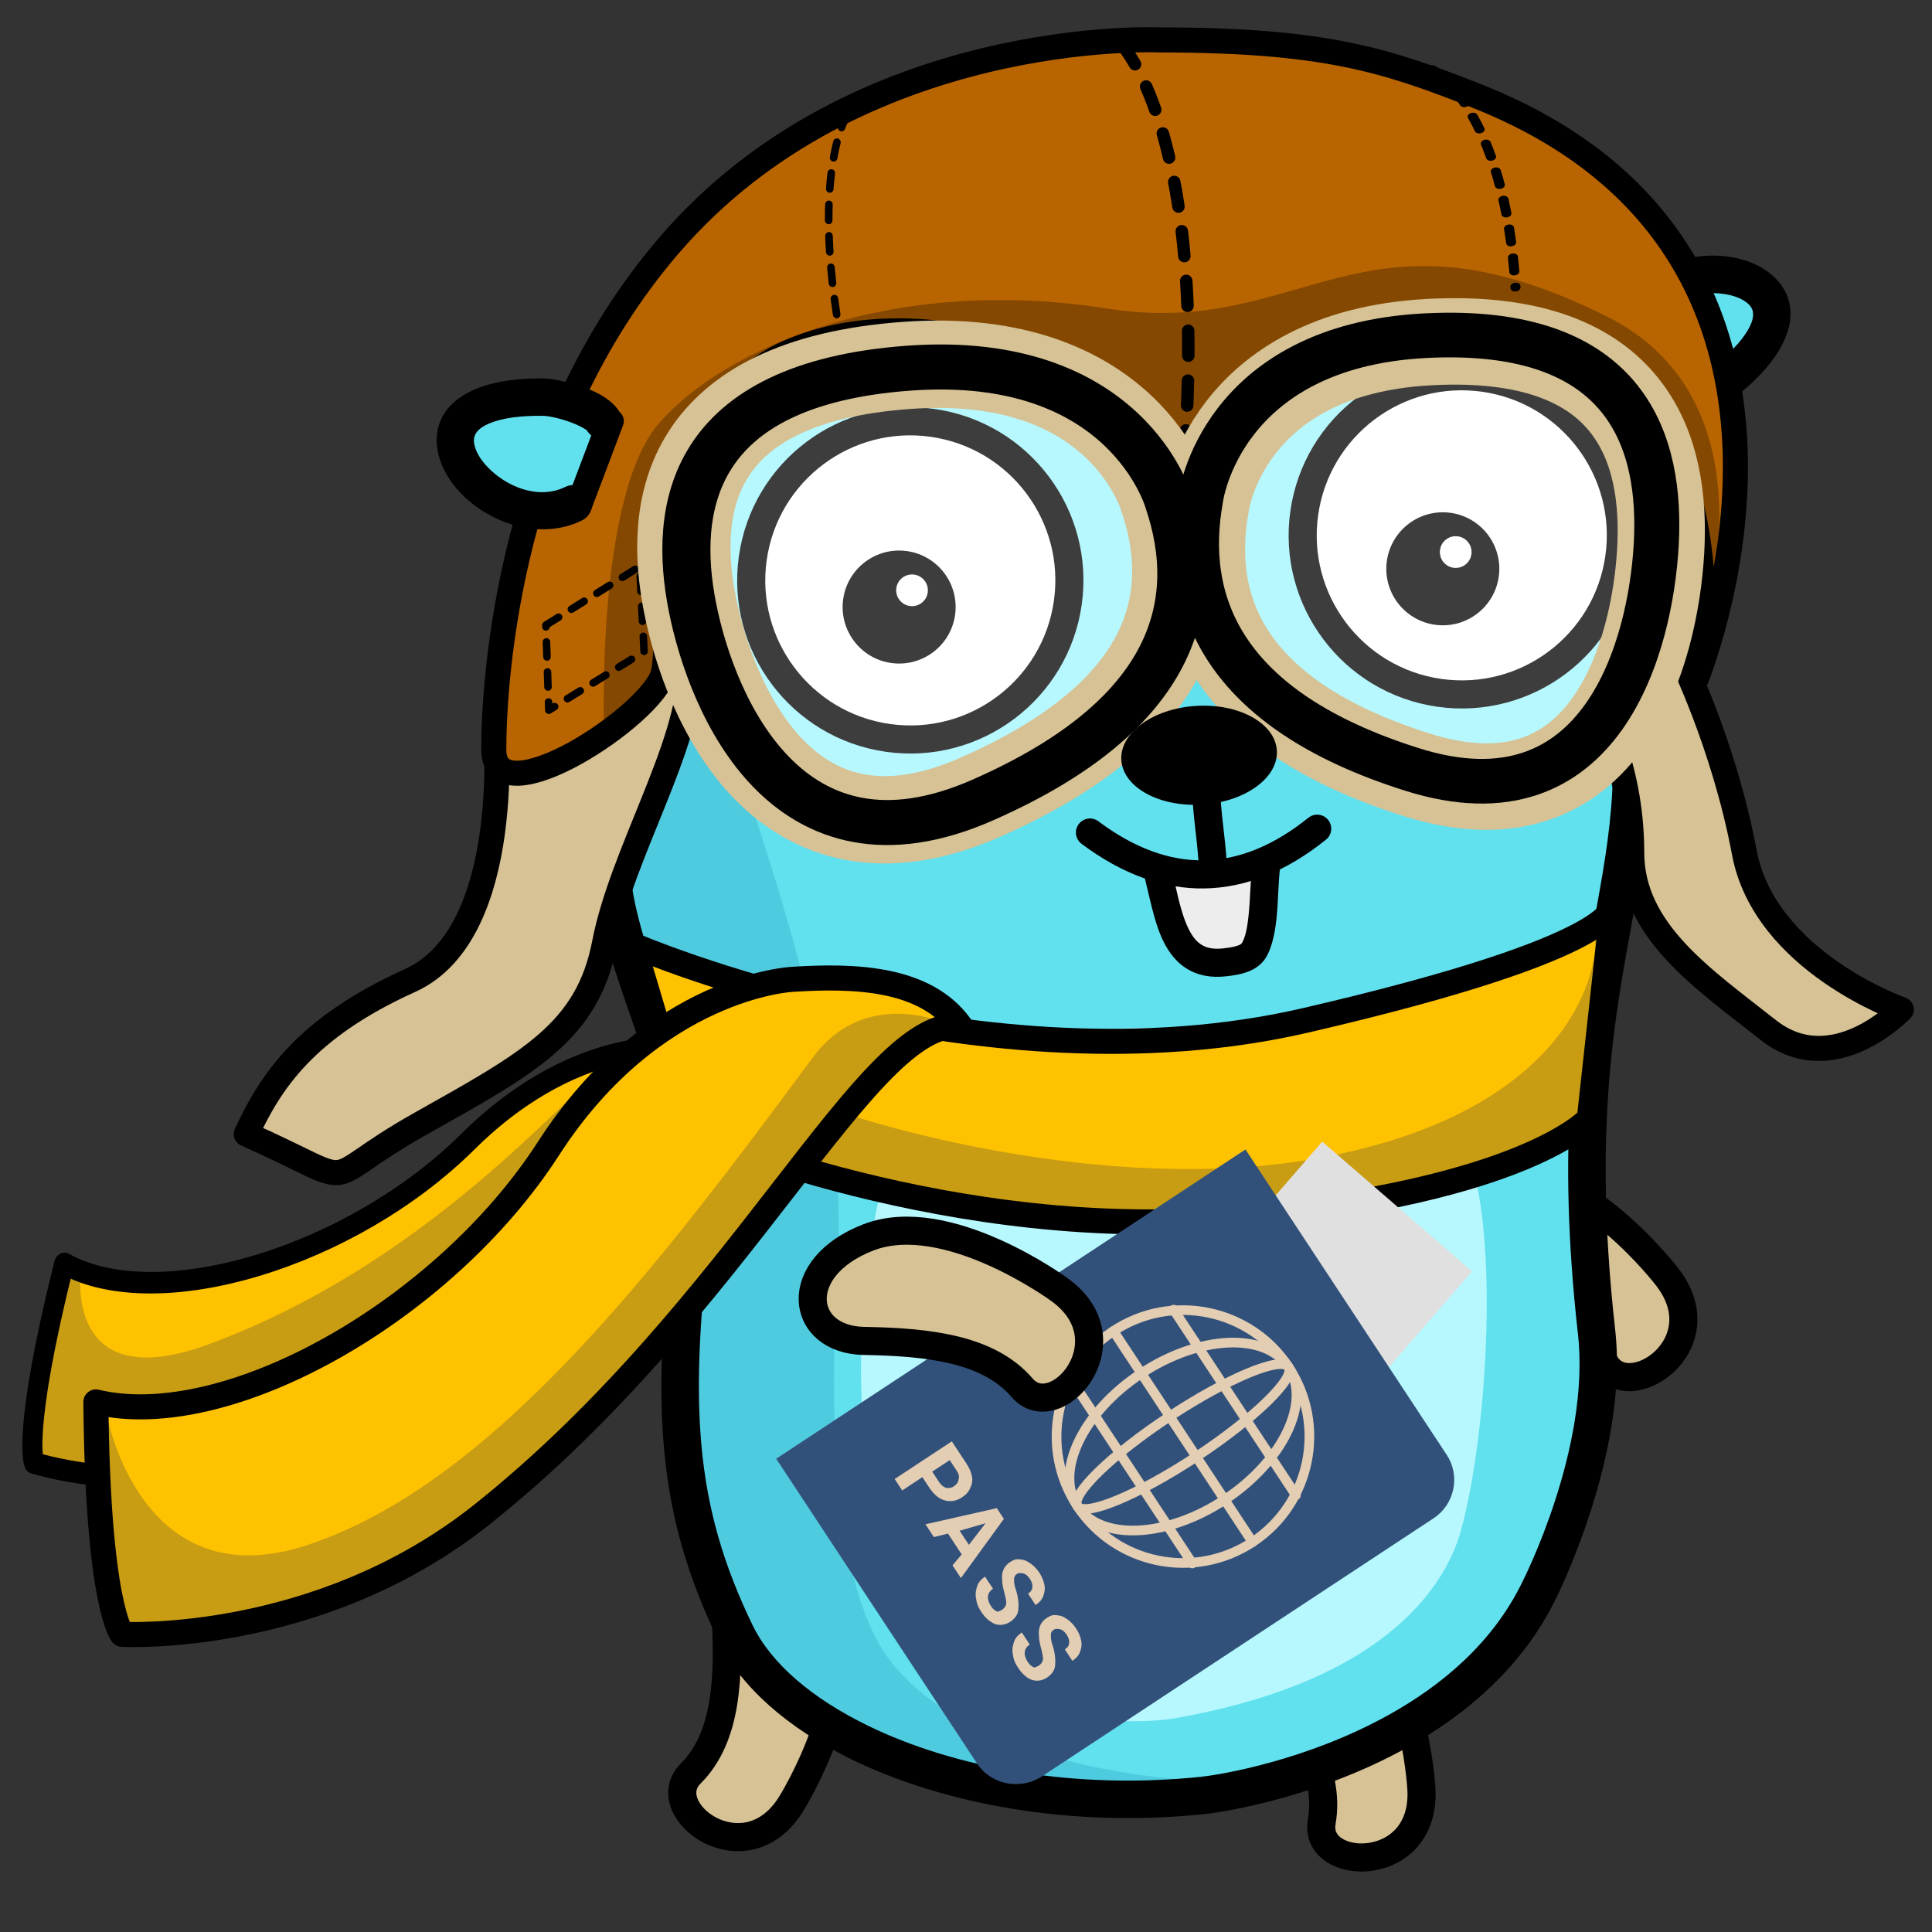 <?xml version="1.0" encoding="UTF-8" standalone="no"?>
<!DOCTYPE svg PUBLIC "-//W3C//DTD SVG 1.1//EN" "http://www.w3.org/Graphics/SVG/1.1/DTD/svg11.dtd">
<svg width="100%" height="100%" viewBox="0 0 600 600" version="1.1" xmlns="http://www.w3.org/2000/svg" xmlns:xlink="http://www.w3.org/1999/xlink" xml:space="preserve" xmlns:serif="http://www.serif.com/" style="fill-rule:evenodd;clip-rule:evenodd;stroke-linecap:round;stroke-linejoin:round;stroke-miterlimit:1.5;">
    <rect x="0" y="0" width="600" height="600" fill="#333333" stroke="none"/>
    <g transform="matrix(1,0,0,1,-5319.4,-913.473)">
        <g id="_16" serif:id="16" transform="matrix(1,0,0,1,5319.4,913.473)">
            <rect x="0" y="0" width="600" height="600" style="fill:none;"/>
            <g transform="matrix(0.934,0,0,0.934,-6015.01,-7374.66)">
                <g transform="matrix(1,0,0,1,-123.564,1972.97)">
                    <g transform="matrix(-0.421,-0.201,-0.201,0.421,8414.75,6649.46)">
                        <path d="M2787.51,613.28C2787.51,613.28 2876.01,567.95 2927.82,598.17C2979.63,628.39 2964.52,678.037 2919.19,671.562C2873.86,665.086 2830.68,662.927 2802.62,686.672C2774.56,710.416 2731.39,641.342 2787.51,613.28Z" style="fill:rgb(214,194,149);stroke:black;stroke-width:20.03px;"/>
                    </g>
                    <g transform="matrix(-0.704,0,0,0.704,9148.97,5363.26)">
                        <path d="M3077.27,879.49C3077.27,879.49 3108.11,847.368 3119.67,925.745" style="fill:none;stroke:rgb(97,224,238);stroke-width:13.26px;"/>
                    </g>
                    <g transform="matrix(0.704,0,0,0.704,4738.6,5357.83)">
                        <path d="M3077.27,879.49C3077.27,879.49 3106.83,848.653 3117.1,929.6" style="fill:none;stroke:rgb(97,224,238);stroke-width:13.26px;"/>
                    </g>
                    <g transform="matrix(-0.521,0.144,0.144,0.521,8438.94,5056.39)">
                        <path d="M3077.27,879.49C3077.27,879.49 3113.14,839.637 3136.24,954.162" style="fill:none;stroke:rgb(97,224,238);stroke-width:17.28px;"/>
                    </g>
                    <g transform="matrix(-0.235,-0.403,-0.403,0.235,7938.44,7496.61)">
                        <path d="M2787.51,613.28C2787.51,613.28 2876.01,567.95 2927.82,598.17C2979.63,628.39 2964.52,678.037 2919.19,671.562C2873.86,665.086 2830.68,662.927 2802.62,686.672C2774.56,710.416 2731.39,641.342 2787.51,613.28Z" style="fill:rgb(214,194,149);stroke:black;stroke-width:20.03px;"/>
                    </g>
                    <g transform="matrix(0.039,-0.465,-0.465,-0.039,7003.27,7842.53)">
                        <path d="M2787.51,613.28C2787.51,613.28 2876.01,567.95 2927.82,598.17C2979.63,628.39 2964.52,678.037 2919.19,671.562C2873.86,665.086 2830.68,662.927 2802.62,686.672C2774.56,710.416 2731.39,641.342 2787.51,613.28Z" style="fill:rgb(214,194,149);stroke:black;stroke-width:20.03px;"/>
                    </g>
                    <g transform="matrix(-0.363,-4.4459e-17,4.4459e-17,-0.363,7657.08,6690.38)">
                        <path d="M1602.28,658.224C1602.28,658.224 1537.63,785.329 1549.85,894.354C1588.09,1235.66 1487.62,1302.63 1526.9,1510.82C1540.54,1583.11 1566.32,1665.45 1610.23,1725.3C1706.72,1856.83 1892.19,1925.15 2053.51,1894.26C2118.1,1881.89 2176.43,1853.93 2234.15,1823.26C2434.98,1716.58 2476.71,1491.41 2450.61,1301.63C2439.06,1217.62 2366.83,1086.68 2377.39,1002.44C2399.42,826.82 2393.26,731.764 2338.43,618.483C2291.7,521.934 2109.83,449.196 1911,469.87C1877.12,473.393 1674.41,508.918 1602.28,658.224Z" style="fill:rgb(97,224,238);"/>
                        <g>
                            <clipPath id="_clip1">
                                <path d="M1602.28,658.224C1602.28,658.224 1537.63,785.329 1549.85,894.354C1588.09,1235.66 1487.62,1302.63 1526.9,1510.82C1540.54,1583.11 1566.32,1665.45 1610.23,1725.3C1706.72,1856.83 1892.19,1925.15 2053.51,1894.26C2118.1,1881.89 2176.43,1853.93 2234.15,1823.26C2434.98,1716.58 2476.71,1491.41 2450.61,1301.63C2439.06,1217.62 2366.83,1086.68 2377.39,1002.44C2399.42,826.82 2393.26,731.764 2338.43,618.483C2291.7,521.934 2109.83,449.196 1911,469.87C1877.12,473.393 1674.41,508.918 1602.28,658.224Z"/>
                            </clipPath>
                            <g clip-path="url(#_clip1)">
                                <g transform="matrix(1.582,-1.93747e-16,-1.93747e-16,-1.582,-849.364,3866.96)">
                                    <path d="M2003.37,1344.04C2003.37,1344.04 2045.52,1446.83 2019.82,1530.09C1994.12,1613.34 1948.89,1729.5 1956.09,1845.65C1963.28,1961.8 1950.95,2036.84 1925.25,2069.73C1873.36,2136.16 1732.01,2145.79 1696.03,2135.51C1660.05,2125.24 1837.88,2172.52 1939.64,2131.4C2041.4,2090.29 2055.79,1917.6 2042.43,1809.67C2029.07,1701.74 2115.41,1670.91 2086.63,1484.86C2040.38,1375.9 2039.35,1382.07 2003.37,1344.04Z" style="fill:rgb(79,203,224);"/>
                                </g>
                                <g transform="matrix(1.582,-1.93747e-16,-1.93747e-16,-1.582,-822.199,3866.96)">
                                    <path d="M1816.44,1503.57C1816.44,1503.57 1829.07,1566.72 1904.33,1563.04C1979.59,1559.36 1984.85,1482.52 1984.85,1482.52L1816.44,1503.57Z" style="fill:rgb(79,203,224);"/>
                                </g>
                                <g transform="matrix(1.582,-1.93747e-16,-1.93747e-16,-1.582,-1331.45,3917.75)">
                                    <path d="M1816.44,1503.57C1816.44,1503.57 1829.07,1566.72 1904.33,1563.04C1979.59,1559.36 1984.85,1482.52 1984.85,1482.52L1816.44,1503.57Z" style="fill:rgb(79,203,224);"/>
                                </g>
                            </g>
                        </g>
                        <path d="M1586.99,650.445C1586.99,650.445 1520.08,782.804 1532.79,896.265C1555.47,1098.63 1528.7,1203.39 1512.12,1299.26C1500.6,1365.83 1493.87,1428.29 1510.04,1514C1524.13,1588.68 1551.04,1673.63 1596.39,1735.45C1696.62,1872.06 1889.18,1943.2 2056.74,1911.11C2123.03,1898.42 2182.96,1869.89 2242.2,1838.42C2450,1728.03 2494.61,1495.65 2467.61,1299.29C2461.71,1256.42 2440.52,1201.51 2421.96,1146.63C2404.69,1095.56 2389.4,1044.58 2394.42,1004.57C2417,824.531 2410.08,727.143 2353.87,611.008C2333.8,569.529 2290.97,531.601 2232.58,503.089C2148.59,462.087 2032.07,440.031 1909.22,452.804C1888.16,454.995 1804.06,469.05 1724.03,513.433C1669.65,543.59 1617.31,587.666 1586.83,650.76L1586.99,650.445ZM1617.57,666.003C1617.63,665.898 1617.68,665.793 1617.73,665.687C1644.95,609.336 1692.1,570.378 1740.67,543.443C1815.07,502.187 1893.19,488.973 1912.77,486.936C2028.53,474.9 2138.39,495.292 2217.52,533.927C2267.87,558.507 2305.68,590.198 2322.98,625.959C2376.43,736.386 2381.84,829.108 2360.37,1000.3C2355.89,1036.04 2364.99,1079.76 2378.87,1124.99C2398.22,1188.03 2426.78,1254.29 2433.61,1303.97C2458.81,1487.17 2419.97,1705.12 2226.1,1808.11C2169.9,1837.97 2113.18,1865.37 2050.28,1877.41C1895.19,1907.11 1716.83,1841.6 1624.06,1715.15C1581.6,1657.28 1556.95,1577.55 1543.76,1507.64C1524.6,1406.05 1539.82,1338.93 1554.87,1255.56C1570.51,1168.94 1586.28,1065.46 1566.9,892.444C1555.18,787.854 1617.57,666.003 1617.57,666.003Z"/>
                    </g>
                    <g transform="matrix(-0.183,-2.23621e-17,1.78542e-17,-0.146,7310.73,6557.99)">
                        <path d="M1949.25,437.086C1546.42,524.992 1450.76,759.917 1427.56,867.142C1383.84,1069.12 1362.66,1460.63 1401.94,1668.83C1415.58,1741.12 1441.36,1823.46 1485.27,1883.31C1581.76,2014.84 2013.3,2026.28 2174.62,1995.39C2239.21,1983.02 2297.53,1955.05 2355.26,1924.39C2556.09,1817.7 2625.17,583.75 2244.02,463.384C2142.23,431.238 2013.17,423.135 1949.25,437.086Z" style="fill:rgb(183,248,255);"/>
                    </g>
                    <g transform="matrix(-0.363,0,0,0.363,7717.26,5889.15)">
                        <circle cx="1749.06" cy="789.086" r="14.17" style="fill:rgb(183,248,255);"/>
                    </g>
                    <g transform="matrix(-0.363,0,0,0.363,7461.87,5898.5)">
                        <circle cx="1749.06" cy="789.086" r="14.17" style="fill:rgb(183,248,255);"/>
                    </g>
                    <g transform="matrix(-0.574,0,0,0.574,8551.32,5265.44)">
                        <g transform="matrix(0.632,0.002,-0.002,0.703,1492.09,1027.64)">
                            <path d="M1960.41,874.118C1963.57,893.086 1961.3,928.116 1971.79,944.361C1976.87,952.237 1989.75,953.613 1998.14,954.513C2046.33,959.682 2049.89,915.114 2060.81,876.97" style="fill:rgb(237,237,237);"/>
                            <path d="M1973.14,872.404C1975.05,883.896 1975.02,901.226 1976.95,916.796C1978.01,925.277 1979.46,933.191 1982.92,938.553C1983.88,940.041 1985.87,940.511 1987.72,941.055C1991.78,942.248 1996.19,942.652 1999.66,943.024C2008.19,943.939 2014.8,942.965 2019.96,940.1C2025.24,937.163 2028.88,932.45 2031.88,926.912C2039.83,912.268 2043.11,892.382 2048.35,874.086C2050.12,867.902 2057.14,864.174 2064.02,865.766C2070.9,867.358 2075.05,873.671 2073.28,879.855C2067.59,899.702 2063.63,921.171 2055.02,937.056C2049.74,946.782 2042.77,954.625 2033.49,959.783C2024.08,965.013 2012.18,967.671 1996.61,966.001C1990.52,965.348 1982.52,964.337 1975.73,961.696C1969.43,959.242 1964.09,955.48 1960.66,950.17C1955.73,942.534 1952.87,931.443 1951.37,919.364C1949.48,904.097 1949.56,887.102 1947.68,875.833C1946.63,869.518 1951.48,863.622 1958.5,862.676C1965.53,861.73 1972.09,866.088 1973.14,872.404Z"/>
                        </g>
                        <g transform="matrix(0.622,0.114,-0.114,0.622,2105.34,1016.06)">
                            <path d="M1204.43,720.734C1208.02,742.26 1208.2,763.523 1210.51,785.082C1211.27,792.144 1206.15,798.492 1199.09,799.249C1192.03,800.006 1185.68,794.888 1184.92,787.826C1182.67,766.767 1182.55,745.991 1179.05,724.966C1177.88,717.96 1182.62,711.324 1189.63,710.157C1196.63,708.989 1203.27,713.729 1204.43,720.734Z"/>
                        </g>
                        <g transform="matrix(0.618,0.134,-0.134,0.618,2128.22,998.259)">
                            <path d="M1099.36,765.984C1135.39,783.999 1169.33,790.165 1200.93,783.887C1232.53,777.608 1261.58,758.928 1288.04,728.399C1292.69,723.032 1300.82,722.452 1306.19,727.104C1311.56,731.756 1312.14,739.89 1307.49,745.256C1276.75,780.716 1242.65,801.838 1205.94,809.13C1169.24,816.423 1129.7,809.929 1087.85,789.004C1081.5,785.828 1078.92,778.092 1082.09,771.739C1085.27,765.387 1093.01,762.808 1099.36,765.984Z"/>
                        </g>
                        <g transform="matrix(1.741,0,0,1.741,-13063.6,-10028.2)">
                            <path d="M8935.24,6570.96C8935.24,6570.96 8958.66,6532.63 8999.12,6534.76C9039.58,6536.89 9073.65,6547.54 9079.33,6566.7C9085,6585.87 9087.84,6597.23 9083.58,6612.13C9079.33,6627.04 9073.65,6638.39 9050.93,6658.27C9028.22,6678.14 8979.25,6691.63 8955.11,6661.82C8930.98,6632.01 8931.69,6597.94 8935.24,6570.96Z" style="fill:rgb(183,248,255);"/>
                        </g>
                        <g transform="matrix(0.734,-0.223,0.223,0.734,569.292,1743.65)">
                            <ellipse cx="2765.83" cy="286.812" rx="23.313" ry="12.088" style="fill:rgb(183,248,255);"/>
                        </g>
                        <g transform="matrix(0.494,0.588,-0.588,0.494,1802.93,-389.275)">
                            <ellipse cx="2765.83" cy="286.812" rx="23.313" ry="12.088" style="fill:rgb(183,248,255);"/>
                        </g>
                        <g transform="matrix(1.19,-0.169,0.169,1.19,1250.36,1000.56)">
                            <circle cx="1071.81" cy="534.398" r="76.669" style="fill:white;stroke:rgb(61,61,61);stroke-width:13.54px;"/>
                        </g>
                        <g transform="matrix(-1.741,0,0,1.741,18605.3,-10015.6)">
                            <path d="M8935.24,6570.96C8935.24,6570.96 8958.66,6532.63 8999.12,6534.76C9039.58,6536.89 9073.65,6547.54 9079.33,6566.7C9085,6585.87 9087.84,6597.23 9083.58,6612.13C9079.33,6627.04 9073.65,6638.39 9050.93,6658.27C9028.22,6678.14 8979.25,6691.63 8955.11,6661.82C8930.98,6632.01 8931.69,6597.94 8935.24,6570.96Z" style="fill:rgb(183,248,255);"/>
                        </g>
                        <g transform="matrix(1.19,-0.169,0.169,1.19,1569.81,1026.66)">
                            <circle cx="1071.81" cy="534.398" r="76.669" style="fill:white;stroke:rgb(61,61,61);stroke-width:13.54px;"/>
                        </g>
                        <g transform="matrix(2.861,-0.407,0.407,2.861,-579.917,368.565)">
                            <circle cx="1044.8" cy="535.269" r="11.326" style="fill:rgb(61,61,61);"/>
                        </g>
                        <g transform="matrix(2.861,-0.407,0.407,2.861,-264.976,390.725)">
                            <circle cx="1044.8" cy="535.269" r="11.326" style="fill:rgb(61,61,61);"/>
                        </g>
                        <g transform="matrix(0.802,-0.114,0.114,0.802,604.038,1518.2)">
                            <circle cx="2472.68" cy="285.194" r="11.336" style="fill:white;"/>
                        </g>
                        <g transform="matrix(0.802,-0.114,0.114,0.802,918.979,1540.36)">
                            <circle cx="2472.68" cy="285.194" r="11.336" style="fill:white;"/>
                        </g>
                    </g>
                </g>
                <g transform="matrix(0.123,-0.213,-0.213,-0.123,6821.06,8578.11)">
                    <path d="M2301.37,493.302C2304.85,472.448 2326.32,460.207 2344.05,452.986C2559.76,365.129 2483.64,611.456 2358.06,601.659" style="fill:rgb(97,224,238);"/>
                    <path d="M2276.35,489.13C2281.28,459.546 2309.32,439.732 2334.48,429.488C2413.51,397.3 2460.58,408.035 2483.45,429.843C2507.62,452.888 2511.64,492.594 2495.66,531.779C2474.59,583.427 2420.17,631.954 2356.09,626.955C2342.13,625.866 2331.68,613.647 2332.76,599.686C2333.86,585.725 2346.07,575.275 2360.03,576.364C2401.45,579.594 2435.06,545.996 2448.67,512.616C2452.89,502.259 2455.22,491.836 2454.62,482.428C2454.23,476.255 2452.62,470.566 2448.43,466.569C2442.93,461.323 2434.18,459.31 2422.41,459.388C2404.75,459.505 2382.12,464.875 2353.62,476.485C2346.94,479.203 2339.48,482.712 2333.45,487.657C2330.21,490.312 2327.1,493.26 2326.4,497.473C2324.1,511.286 2311.02,520.631 2297.2,518.329C2283.39,516.027 2274.05,502.943 2276.35,489.13Z"/>
                </g>
                <g transform="matrix(1,0,0,1,551.455,1093.06)">
                    <path d="M6520.8,7138.39C6520.8,7138.39 6475.41,7122.5 6468.6,7086.19C6461.79,7049.88 6447.04,7020.38 6447.04,7020.38L6422.07,7043.07C6422.07,7043.07 6431.15,7060.09 6431.15,7086.19C6431.15,7112.29 6454.98,7128.18 6476.54,7145.2C6498.1,7162.22 6520.8,7138.39 6520.8,7138.39Z" style="fill:rgb(214,194,149);stroke:black;stroke-width:8.33px;"/>
                </g>
                <g transform="matrix(1,0,0,1,573.051,1066.39)">
                    <path d="M6031.72,7069.17C6031.72,7069.17 6038.53,7139.53 6003.35,7155.41C5968.17,7171.3 5956.82,7189.45 5948.88,7206.48C5989.73,7224.63 5970.44,7223.5 6006.75,7203.07C6043.07,7182.65 6062.36,7172.43 6068.03,7142.93C6073.7,7113.43 6096.4,7077.11 6096.4,7052.15C6096.4,7027.19 6031.72,7069.17 6031.72,7069.17Z" style="fill:rgb(214,194,149);stroke:black;stroke-width:8.33px;"/>
                </g>
                <g transform="matrix(1,0,0,1,567.377,1099.29)">
                    <path d="M6258.4,6809.76C6258.4,6809.76 6157.96,6805.07 6095.25,6877.95C6041.81,6940.04 6036.86,7022.35 6036.86,7045.75C6036.86,7069.16 6090.06,7034.05 6093.25,7020.22C6096.44,7006.39 6088.99,6931.92 6136.86,6912.77C6184.74,6893.62 6240.06,6924.48 6240.06,6924.48C6240.06,6924.48 6261.16,6965.79 6289.89,6933.88C6318.61,6901.96 6395.93,6893.9 6419.31,6928.69C6448.74,6972.46 6436.06,7023.79 6436.06,7023.79C6436.06,7023.79 6496.33,6880.81 6363.58,6828.35C6333.44,6816.44 6313.02,6809.82 6258.4,6809.76Z" style="fill:rgb(184,100,0);"/>
                    <g>
                        <clipPath id="_clip2">
                            <path d="M6258.4,6809.76C6258.4,6809.76 6157.96,6805.07 6095.25,6877.95C6041.81,6940.04 6036.86,7022.35 6036.86,7045.75C6036.86,7069.16 6090.06,7034.05 6093.25,7020.22C6096.44,7006.39 6088.99,6931.92 6136.86,6912.77C6184.74,6893.62 6240.06,6924.48 6240.06,6924.48C6240.06,6924.48 6261.16,6965.79 6289.89,6933.88C6318.61,6901.96 6395.93,6893.9 6419.31,6928.69C6448.74,6972.46 6436.06,7023.79 6436.06,7023.79C6436.06,7023.79 6496.33,6880.81 6363.58,6828.35C6333.44,6816.44 6313.02,6809.82 6258.4,6809.76Z"/>
                        </clipPath>
                        <g clip-path="url(#_clip2)">
                            <g transform="matrix(1,0,0,1,-567.377,-1099.29)">
                                <path d="M6640.96,8140.38C6640.96,8140.38 6637.79,8061.06 6659.21,8036.47C6680.63,8011.88 6736.07,7987.02 6808.34,7998.39C6873.62,8008.67 6892.09,7959.88 6974.4,8001.05C7033.06,8030.38 7005.07,8109.21 7005.07,8109.21C7005.07,8109.21 6983.26,8002.21 6932.09,8010.29C6856.85,8022.18 6853.56,8053.92 6839.28,8065.03C6825,8076.13 6832.93,8029.33 6792.48,8018.22C6752.02,8007.12 6667.94,8022.19 6662.38,8066.61C6656.83,8111.03 6661.59,8126.9 6661.59,8126.9L6640.96,8140.38Z" style="fill:rgb(133,72,0);"/>
                            </g>
                        </g>
                    </g>
                    <path d="M6258.4,6809.76C6258.4,6809.76 6157.96,6805.07 6095.25,6877.95C6041.81,6940.04 6036.86,7022.35 6036.86,7045.75C6036.86,7069.16 6090.06,7034.05 6093.25,7020.22C6096.44,7006.39 6088.99,6931.92 6136.86,6912.77C6184.74,6893.62 6240.06,6924.48 6240.06,6924.48C6240.06,6924.48 6261.16,6965.79 6289.89,6933.88C6318.61,6901.96 6395.93,6893.9 6419.31,6928.69C6448.74,6972.46 6436.06,7023.79 6436.06,7023.79C6436.06,7023.79 6496.33,6880.81 6363.58,6828.35C6333.44,6816.44 6313.02,6809.82 6258.4,6809.76Z" style="fill:none;stroke:black;stroke-width:8.33px;"/>
                </g>
                <g transform="matrix(1,0,0,1,567.377,1099.29)">
                    <path d="M6245.39,6811.02C6245.39,6811.02 6272.91,6839.28 6266.96,6940.42" style="fill:none;stroke:black;stroke-width:4.15px;stroke-dasharray:8.29,8.29,0,0;"/>
                </g>
                <g transform="matrix(0.796,-0.112,0.082,0.581,1386.35,4660.98)">
                    <path d="M6245.39,6811.02C6245.39,6811.02 6272.91,6839.28 6266.96,6940.42" style="fill:none;stroke:black;stroke-width:4.15px;stroke-dasharray:8.29,8.29,0,0;"/>
                </g>
                <g transform="matrix(-0.6,0.09,0.093,0.625,9835.85,3114.48)">
                    <path d="M6245.39,6811.02C6245.39,6811.02 6272.91,6839.28 6266.96,6940.42" style="fill:none;stroke:black;stroke-width:4.15px;stroke-dasharray:8.29,8.29,0,0;"/>
                </g>
                <g transform="matrix(-0.228,0.09,0.09,0.228,7114.26,7713.86)">
                    <path d="M2279.67,511.904C2283.15,491.051 2325.81,459.166 2343.54,451.945C2559.26,364.088 2483.64,611.456 2358.06,601.659" style="fill:rgb(97,224,238);"/>
                    <path d="M2254.64,507.733C2256.29,497.868 2262.51,485.893 2272.55,474.417C2290.08,454.38 2319.33,434.411 2333.97,428.447C2413.02,396.254 2460.14,407.089 2483.09,429.061C2507.27,452.211 2511.34,492.019 2495.5,531.292C2474.55,583.219 2420.19,631.956 2356.09,626.955C2342.13,625.866 2331.68,613.647 2332.76,599.686C2333.86,585.725 2346.07,575.275 2360.03,576.364C2401.43,579.593 2434.92,545.837 2448.44,512.309C2452.65,501.87 2454.95,491.361 2454.33,481.873C2453.91,475.587 2452.26,469.796 2448,465.718C2442.47,460.424 2433.69,458.355 2421.88,458.41C2404.22,458.492 2381.6,463.842 2353.11,475.444C2344.35,479.012 2328.41,490.188 2316.27,502.031C2312.59,505.624 2309.26,509.272 2306.77,512.845C2305.92,514.071 2304.88,515.003 2304.7,516.075C2302.4,529.888 2289.31,539.234 2275.5,536.931C2261.69,534.629 2252.34,521.546 2254.64,507.733Z"/>
                </g>
                <g transform="matrix(1,0,0,1,567.377,1099.29)">
                    <path d="M6054.18,7004.36L6085.37,6984.87L6086.84,7013.14L6055.16,7032.63L6054.18,7004.36Z" style="fill:none;stroke:black;stroke-width:2.5px;stroke-dasharray:5,5,0,0;"/>
                </g>
                <g transform="matrix(0.959,0,0,0.898,828.577,1810.85)">
                    <path d="M6255.7,6960.78C6255.7,6960.78 6241.24,6905.46 6165.49,6911.41C6089.74,6917.37 6083.79,6963.33 6090.6,6999.92C6097.4,7036.52 6123.79,7102.9 6191.02,7071.41C6258.26,7039.92 6267.62,6998.22 6255.7,6960.78Z" style="fill:none;stroke:rgb(214,194,149);stroke-width:32.35px;"/>
                </g>
                <g transform="matrix(-0.889,0.116,0.115,0.881,11601.8,1205.37)">
                    <path d="M6255.7,6960.78C6255.7,6960.78 6241.24,6905.46 6165.49,6911.41C6089.74,6917.37 6083.79,6963.33 6090.6,6999.92C6097.4,7036.52 6123.79,7102.9 6191.02,7071.41C6258.26,7039.92 6267.62,6998.22 6255.7,6960.78Z" style="fill:none;stroke:rgb(214,194,149);stroke-width:32.35px;"/>
                </g>
                <g transform="matrix(0.959,0,0,0.898,829.413,1811.76)">
                    <path d="M6255.7,6960.78C6255.7,6960.78 6241.24,6905.46 6165.49,6911.41C6089.74,6917.37 6083.79,6963.33 6090.6,6999.92C6097.4,7036.52 6123.79,7102.9 6191.02,7071.41C6258.26,7039.92 6267.62,6998.22 6255.7,6960.78Z" style="fill:none;stroke:black;stroke-width:16.67px;"/>
                </g>
                <g transform="matrix(-0.89,0.116,0.115,0.883,11606.4,1189.43)">
                    <path d="M6255.7,6960.78C6255.7,6960.78 6241.24,6905.46 6165.49,6911.41C6089.74,6917.37 6083.79,6963.33 6090.6,6999.92C6097.4,7036.52 6123.79,7102.9 6191.02,7071.41C6258.26,7039.92 6267.62,6998.22 6255.7,6960.78Z" style="fill:none;stroke:black;stroke-width:16.67px;"/>
                </g>
                <g transform="matrix(1.051,0,0,0.993,261.301,1147.91)">
                    <path d="M6062.28,6964.01L6072.12,6936.45" style="fill:none;stroke:black;stroke-width:8.33px;"/>
                </g>
                <g transform="matrix(1,0,0,1,567.377,1099.29)">
                    <path d="M6083.3,7110.79C6083.3,7110.79 6199.04,7160.72 6306.84,7135.75C6414.65,7110.79 6408.97,7097.17 6408.97,7097.17L6401.14,7168.4C6401.14,7168.4 6380.75,7192.2 6284.9,7201.38C6189.45,7210.53 6101.55,7172.07 6101.55,7172.07L6083.3,7110.79Z" style="fill:rgb(255,194,0);"/>
                    <g>
                        <clipPath id="_clip3">
                            <path d="M6083.3,7110.79C6083.3,7110.79 6199.04,7160.72 6306.84,7135.75C6414.65,7110.79 6408.97,7097.17 6408.97,7097.17L6401.14,7168.4C6401.14,7168.4 6380.75,7192.2 6284.9,7201.38C6189.45,7210.53 6101.55,7172.07 6101.55,7172.07L6083.3,7110.79Z"/>
                        </clipPath>
                        <g clip-path="url(#_clip3)">
                            <g transform="matrix(1,0,0,1,-567.377,-1099.29)">
                                <path d="M6721.94,8266.31C6721.94,8266.31 6805.61,8294.74 6880.34,8280.52C6955.07,8266.31 6970.91,8225.69 6970.5,8207.82C6977.82,8226.1 6983.1,8258.59 6966.85,8273.21C6950.6,8287.83 6892.12,8319.51 6767.03,8302.45C6641.93,8285.4 6721.94,8266.31 6721.94,8266.31Z" style="fill:rgb(200,156,19);"/>
                            </g>
                        </g>
                    </g>
                    <path d="M6083.3,7110.79C6083.3,7110.79 6199.04,7160.72 6306.84,7135.75C6414.65,7110.79 6408.97,7097.17 6408.97,7097.17L6401.14,7168.4C6401.14,7168.4 6380.75,7192.2 6284.9,7201.38C6189.45,7210.53 6101.55,7172.07 6101.55,7172.07L6083.3,7110.79Z" style="fill:none;stroke:black;stroke-width:8.33px;"/>
                </g>
                <g transform="matrix(0.771,0.199,-0.216,0.836,3477.7,1069.32)">
                    <path d="M6135.94,7122.14C6135.94,7122.14 6089.9,7124.36 6055.04,7178.39C6020.18,7232.43 5948.13,7273.09 5904.56,7262.64C5905.14,7330.61 5913.27,7339.91 5913.27,7339.91C5913.27,7339.91 5978.32,7343.6 6033.04,7299.99C6119.4,7231.18 6161.29,7134.28 6192.08,7137.76C6180.46,7121.49 6156.76,7120.77 6135.94,7122.14Z" style="fill:rgb(255,194,0);"/>
                    <g>
                        <clipPath id="_clip4">
                            <path d="M6135.94,7122.14C6135.94,7122.14 6089.9,7124.36 6055.04,7178.39C6020.18,7232.43 5948.13,7273.09 5904.56,7262.64C5905.14,7330.61 5913.27,7339.91 5913.27,7339.91C5913.27,7339.91 5978.32,7343.6 6033.04,7299.99C6119.4,7231.18 6161.29,7134.28 6192.08,7137.76C6180.46,7121.49 6156.76,7120.77 6135.94,7122.14Z"/>
                        </clipPath>
                        <g clip-path="url(#_clip4)">
                            <g transform="matrix(1.216,-0.289,0.314,1.121,-4564.66,-193.727)">
                                <path d="M6467.3,8320.78C6467.3,8320.78 6462.01,8362.12 6510.19,8344.17C6590.44,8314.28 6637.23,8249.94 6648.6,8246.7C6659.97,8243.45 6639.18,8366.26 6562.5,8385.76C6485.82,8405.26 6451.7,8402.01 6443.26,8384.46C6434.81,8366.92 6453,8312.98 6467.3,8320.78Z" style="fill:rgb(200,156,19);"/>
                            </g>
                        </g>
                    </g>
                    <path d="M6135.94,7122.14C6135.94,7122.14 6089.9,7124.36 6055.04,7178.39C6020.18,7232.43 5948.13,7273.09 5904.56,7262.64C5905.14,7330.61 5913.27,7339.91 5913.27,7339.91C5913.27,7339.91 5978.32,7343.6 6033.04,7299.99C6119.4,7231.18 6161.29,7134.28 6192.08,7137.76C6180.46,7121.49 6156.76,7120.77 6135.94,7122.14Z" style="fill:none;stroke:black;stroke-width:8.33px;"/>
                </g>
                <g transform="matrix(1,0,0,1,567.377,1099.29)">
                    <path d="M6135.94,7122.14C6135.94,7122.14 6089.9,7124.36 6055.04,7178.39C6020.18,7232.43 5948.13,7273.09 5904.56,7262.64C5905.14,7330.61 5913.27,7339.91 5913.27,7339.91C5913.27,7339.91 5978.32,7343.6 6033.04,7299.99C6119.4,7231.18 6161.29,7134.28 6192.08,7137.76C6180.46,7121.49 6156.76,7120.77 6135.94,7122.14Z" style="fill:rgb(255,194,0);"/>
                    <g>
                        <clipPath id="_clip5">
                            <path d="M6135.94,7122.14C6135.94,7122.14 6089.9,7124.36 6055.04,7178.39C6020.18,7232.43 5948.13,7273.09 5904.56,7262.64C5905.14,7330.61 5913.27,7339.91 5913.27,7339.91C5913.27,7339.91 5978.32,7343.6 6033.04,7299.99C6119.4,7231.18 6161.29,7134.28 6192.08,7137.76C6180.46,7121.49 6156.76,7120.77 6135.94,7122.14Z"/>
                        </clipPath>
                        <g clip-path="url(#_clip5)">
                            <g transform="matrix(1,0,0,1,-567.377,-1099.29)">
                                <path d="M6475.65,8366.63C6475.65,8366.63 6486.83,8427.6 6541.82,8409.66C6604.25,8389.29 6659.82,8315.71 6710.37,8247.33C6728.14,8223.3 6755.66,8236.47 6755.66,8236.47C6755.66,8236.47 6636.68,8467.38 6482.78,8459.44C6328.9,8451.51 6475.65,8366.63 6475.65,8366.63Z" style="fill:rgb(200,156,19);"/>
                            </g>
                        </g>
                    </g>
                    <path d="M6135.94,7122.14C6135.94,7122.14 6089.9,7124.36 6055.04,7178.39C6020.18,7232.43 5948.13,7273.09 5904.56,7262.64C5905.14,7330.61 5913.27,7339.91 5913.27,7339.91C5913.27,7339.91 5978.32,7343.6 6033.04,7299.99C6119.4,7231.18 6161.29,7134.28 6192.08,7137.76C6180.46,7121.49 6156.76,7120.77 6135.94,7122.14Z" style="fill:none;stroke:black;stroke-width:8.33px;"/>
                </g>
                <g transform="matrix(-0.389,0.024,0.028,0.449,7294.42,7802.01)">
                    <ellipse cx="1221.96" cy="702.82" rx="66.462" ry="36.543"/>
                </g>
            </g>
        </g>
        <g transform="matrix(0.86,1.305,-1.305,0.86,5675.38,1404.56)">
            <g transform="matrix(1,0,0,1,-100,-100)">
                <g transform="matrix(0.8,0,0,0.8,0,0)">
                    <g transform="matrix(0.963,-0.271,0.271,0.963,-11.614,26.757)">
                        <rect x="66.4" y="20.4" width="49.2" height="70.2" style="fill:rgb(224,224,224);fill-rule:nonzero;"/>
                    </g>
                    <path d="M139.6,185L49,185L49,45.4L139.8,45.4C146.2,45.4 151.2,50.6 151.2,56.8L151.2,173.6C151,179.8 146,185 139.6,185Z" style="fill:rgb(50,81,122);fill-rule:nonzero;"/>
                    <g>
                        <circle cx="100" cy="97.6" r="31.4" style="fill:none;stroke:rgb(227,205,179);stroke-width:2.4px;stroke-linecap:butt;stroke-linejoin:miter;stroke-miterlimit:10;"/>
                        <ellipse cx="100" cy="97.6" rx="18.8" ry="31.4" style="fill:none;stroke:rgb(227,205,179);stroke-width:2.4px;stroke-linecap:butt;stroke-linejoin:miter;stroke-miterlimit:10;"/>
                        <ellipse cx="100" cy="97.6" rx="6" ry="31.4" style="fill:none;stroke:rgb(227,205,179);stroke-width:2.4px;stroke-linecap:butt;stroke-linejoin:miter;stroke-miterlimit:10;"/>
                        <path d="M68.6,97.6L131.4,97.6" style="fill:none;fill-rule:nonzero;stroke:rgb(227,205,179);stroke-width:2.4px;stroke-linecap:butt;stroke-linejoin:miter;stroke-miterlimit:10;"/>
                        <path d="M72.4,113L127.6,113" style="fill:none;fill-rule:nonzero;stroke:rgb(227,205,179);stroke-width:2.4px;stroke-linecap:butt;stroke-linejoin:miter;stroke-miterlimit:10;"/>
                        <path d="M72.4,82.2L127.6,82.2" style="fill:none;fill-rule:nonzero;stroke:rgb(227,205,179);stroke-width:2.4px;stroke-linecap:butt;stroke-linejoin:miter;stroke-miterlimit:10;"/>
                    </g>
                    <g>
                        <path d="M72.8,157.2L72.8,163.2L69.4,163.2L69.4,146.2L76,146.2C77.2,146.2 78.4,146.4 79.4,146.8C80.4,147.2 81.2,148 81.6,148.8C82.2,149.6 82.4,150.6 82.4,151.8C82.4,153.4 81.8,154.8 80.6,155.8C79.4,156.8 77.8,157.2 75.8,157.2L72.8,157.2ZM72.8,154.4L76,154.4C77,154.4 77.6,154.2 78.2,153.8C78.6,153.4 79,152.8 79,152C79,151.2 78.8,150.4 78.2,150C77.8,149.4 77,149.2 76.2,149.2L73,149.2L73,154.4L72.8,154.4Z" style="fill:rgb(227,205,179);fill-rule:nonzero;"/>
                        <path d="M94.2,159.6L88,159.6L86.8,163L83,163L89.4,146L92.6,146L99,163L95.2,163L94.2,159.6ZM89,156.8L93.2,156.8L91,150.4L89,156.8Z" style="fill:rgb(227,205,179);fill-rule:nonzero;"/>
                        <path d="M111.2,158.8C111.2,158.2 111,157.6 110.6,157.2C110.2,156.8 109.2,156.4 108,156C106.8,155.6 105.8,155.2 105.2,154.8C103.2,153.8 102.4,152.4 102.4,150.6C102.4,149.6 102.6,148.8 103.2,148.2C103.8,147.4 104.4,147 105.4,146.6C106.4,146.2 107.4,146 108.6,146C109.8,146 110.8,146.2 111.8,146.6C112.8,147 113.4,147.6 114,148.4C114.6,149.2 114.8,150.2 114.8,151.2L111.4,151.2C111.4,150.4 111.2,149.8 110.6,149.4C110.2,149 109.4,148.8 108.6,148.8C107.8,148.8 107,149 106.6,149.4C106.2,149.8 105.8,150.2 105.8,150.8C105.8,151.4 106,151.8 106.6,152.2C107.2,152.6 108,153 109,153.2C111,153.8 112.4,154.6 113.4,155.4C114.4,156.2 114.8,157.4 114.8,158.8C114.8,160.2 114.2,161.4 113.2,162.2C112,163 110.6,163.4 108.8,163.4C107.4,163.4 106.4,163.2 105.2,162.6C104.2,162.2 103.4,161.4 102.8,160.6C102.2,159.8 102,158.8 102,157.8L105.6,157.8C105.6,159.6 106.8,160.6 109,160.6C109.8,160.6 110.4,160.4 111,160C111,159.8 111.2,159.4 111.2,158.8Z" style="fill:rgb(227,205,179);fill-rule:nonzero;"/>
                        <path d="M127.8,158.8C127.8,158.2 127.6,157.6 127.2,157.2C126.8,156.8 125.8,156.4 124.6,156C123.4,155.6 122.4,155.2 121.8,154.8C119.8,153.8 119,152.4 119,150.6C119,149.6 119.2,148.8 119.8,148.2C120.4,147.4 121,147 122,146.6C123,146.2 124,146 125.2,146C126.4,146 127.4,146.2 128.4,146.6C129.4,147 130,147.6 130.6,148.4C131.2,149.2 131.4,150.2 131.4,151.2L128,151.2C128,150.4 127.8,149.8 127.2,149.4C126.8,149 126,148.8 125.2,148.8C124.4,148.8 123.6,149 123.2,149.4C122.8,149.8 122.4,150.2 122.4,150.8C122.4,151.4 122.6,151.8 123.2,152.2C123.8,152.6 124.6,153 125.6,153.2C127.6,153.8 129,154.6 130,155.4C131,156.2 131.4,157.4 131.4,158.8C131.4,160.2 130.8,161.4 129.8,162.2C128.8,163 127.2,163.4 125.4,163.4C124,163.4 123,163.2 121.8,162.6C120.8,162.2 120,161.4 119.4,160.6C118.8,159.8 118.6,158.8 118.6,157.8L122.2,157.8C122.2,159.6 123.4,160.6 125.6,160.6C126.4,160.6 127,160.4 127.6,160C127.6,159.8 127.8,159.4 127.8,158.8Z" style="fill:rgb(227,205,179);fill-rule:nonzero;"/>
                    </g>
                </g>
            </g>
        </g>
        <g transform="matrix(-0.43,-0.069,-0.069,0.43,6889.32,1242.56)">
            <path d="M2787.51,613.28C2787.51,613.28 2876.01,567.95 2927.82,598.17C2979.63,628.39 2964.52,678.037 2919.19,671.562C2873.86,665.086 2830.68,662.927 2802.62,686.672C2790.19,697.193 2774.79,689.49 2766.37,675.205C2755.8,657.253 2756.26,628.907 2787.51,613.28Z" style="fill:rgb(214,194,149);stroke:black;stroke-width:20.03px;"/>
        </g>
    </g>
</svg>
